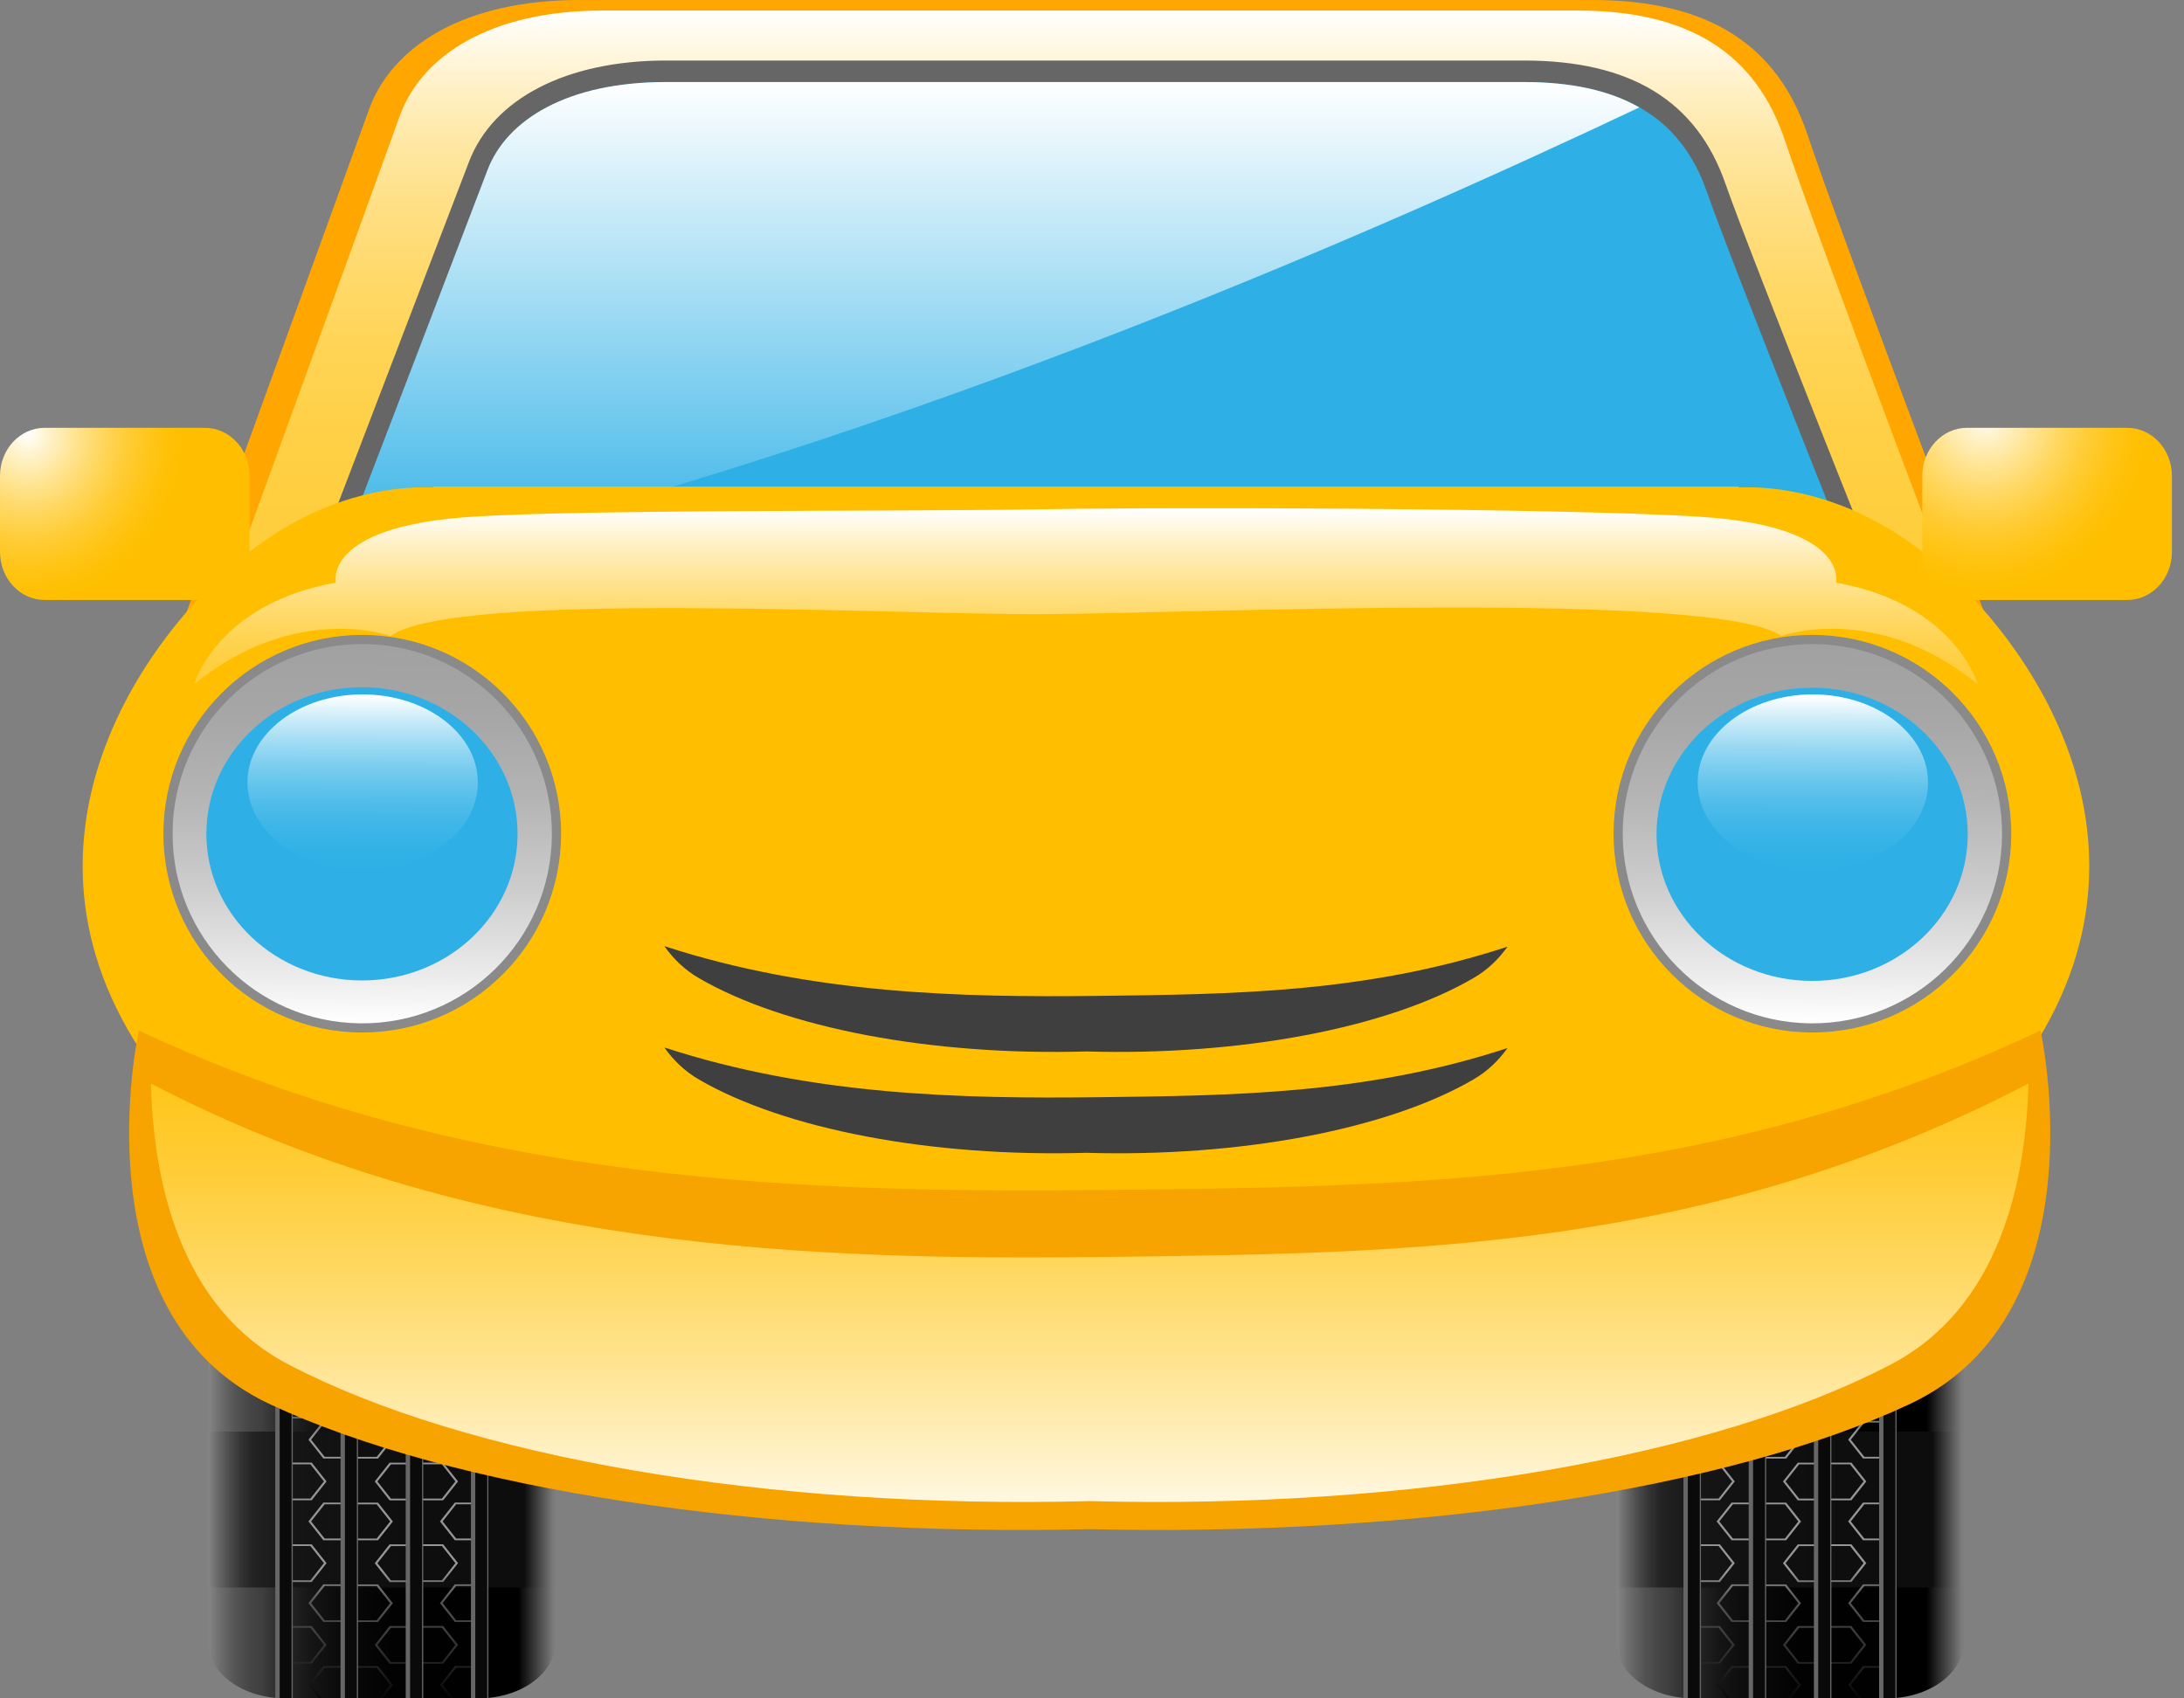 <?xml version="1.0" encoding="utf-8"?>
<!-- Generator: Adobe Illustrator 15.0.2, SVG Export Plug-In . SVG Version: 6.00 Build 0)  -->
<!DOCTYPE svg PUBLIC "-//W3C//DTD SVG 1.1//EN" "http://www.w3.org/Graphics/SVG/1.1/DTD/svg11.dtd">
<svg version="1.1" xmlns="http://www.w3.org/2000/svg" xmlns:xlink="http://www.w3.org/1999/xlink" x="0px" y="0px" width="72px"
	 height="56px" viewBox="0 0 72 56" enable-background="new 0 0 72 56" xml:space="preserve">
<rect x="0" y="0" width="72" height="56" fill="#808080" stroke="none"/>
<g id="レイヤー_1">
</g>
<g id="_xFF91_1">
	<g>
		<g>
			<path fill="#FFA600" d="M5.22,22.746c0,0,6.198-17.056,6.942-19.127C12.906,1.546,15.271,0,19.105,0h33.39
				c3.834,0,6.117,1.481,7.108,4.485s6.777,18.261,6.777,18.261H5.22z"/>
			<linearGradient id="SVGID_1_" gradientUnits="userSpaceOnUse" x1="35.937" y1="0.349" x2="35.937" y2="22.25">
				<stop  offset="0" style="stop-color:#FFFFFF"/>
				<stop  offset="0.092" style="stop-color:#FFF3D1"/>
				<stop  offset="0.186" style="stop-color:#FFE9A9"/>
				<stop  offset="0.288" style="stop-color:#FFE087"/>
				<stop  offset="0.395" style="stop-color:#FFD96B"/>
				<stop  offset="0.51" style="stop-color:#FFD455"/>
				<stop  offset="0.637" style="stop-color:#FFD046"/>
				<stop  offset="0.784" style="stop-color:#FFCE3D"/>
				<stop  offset="1" style="stop-color:#FFCD3A"/>
			</linearGradient>
			<path fill="url(#SVGID_1_)" d="M6.492,22.25c0,0,5.968-16.424,6.683-18.417c0.718-1.996,2.994-3.485,6.686-3.485h32.151
				c3.691,0,5.889,1.427,6.844,4.318c0.955,2.893,6.525,17.583,6.525,17.583H6.492z"/>
			<path fill="#666666" d="M21.953,1.996c-3.272,0-5.7,1.252-6.495,3.347L9.202,21.679H63.01l-0.397-0.991
				c-0.048-0.123-4.905-12.262-5.73-14.63c-0.952-2.733-3.124-4.062-6.641-4.062H21.953z"/>
			<path fill="#2EB0E6" d="M10.189,20.968c0,0,5.253-13.693,5.882-15.356c0.63-1.663,2.634-2.906,5.882-2.906h28.289
				c3.249,0,5.182,1.189,6.021,3.602c0.841,2.411,5.742,14.661,5.742,14.661H10.189z"/>
			<linearGradient id="SVGID_2_" gradientUnits="userSpaceOnUse" x1="32.5" y1="2.706" x2="32.5" y2="18.97">
				<stop  offset="0" style="stop-color:#FFFFFF"/>
				<stop  offset="1" style="stop-color:#2EB0E6"/>
			</linearGradient>
			<path fill="url(#SVGID_2_)" d="M54.044,3.542c-0.979-0.558-2.237-0.837-3.803-0.837H21.953c-3.249,0-5.252,1.243-5.882,2.906
				c-0.479,1.265-3.634,9.495-5.115,13.359C28.31,15.212,45.268,7.694,54.044,3.542z"/>
		</g>
		<g>
			<g>
				
					<linearGradient id="SVGID_3_" gradientUnits="userSpaceOnUse" x1="530.901" y1="981.198" x2="542.336" y2="981.198" gradientTransform="matrix(-1 0 0 -1 595.631 1027.336)">
					<stop  offset="0.006" style="stop-color:#7D7C7D"/>
					<stop  offset="0.107" style="stop-color:#000000"/>
					<stop  offset="0.472" style="stop-color:#020202"/>
					<stop  offset="0.604" style="stop-color:#090909"/>
					<stop  offset="0.698" style="stop-color:#141414"/>
					<stop  offset="0.773" style="stop-color:#252525"/>
					<stop  offset="0.838" style="stop-color:#3B3B3B"/>
					<stop  offset="0.848" style="stop-color:#3F3F3F"/>
					<stop  offset="0.88" style="stop-color:#454545"/>
					<stop  offset="0.922" style="stop-color:#545454"/>
					<stop  offset="0.968" style="stop-color:#6E6E6E"/>
					<stop  offset="1" style="stop-color:#858585"/>
				</linearGradient>
				<path fill="url(#SVGID_3_)" d="M53.295,38.111c0-1.013,1.139-1.835,2.541-1.835h6.352c1.403,0,2.542,0.822,2.542,1.835v16.054
					c0,1.014-1.138,1.835-2.542,1.835h-6.352c-1.402,0-2.541-0.821-2.541-1.835V38.111z"/>
				
					<linearGradient id="SVGID_4_" gradientUnits="userSpaceOnUse" x1="530.901" y1="977.562" x2="542.336" y2="977.562" gradientTransform="matrix(-1 0 0 -1 595.631 1027.336)">
					<stop  offset="0.006" style="stop-color:#7D7C7D"/>
					<stop  offset="0.09" style="stop-color:#0D0D0D"/>
					<stop  offset="0.572" style="stop-color:#0F0F0F"/>
					<stop  offset="0.745" style="stop-color:#151515"/>
					<stop  offset="0.848" style="stop-color:#1F1F1F"/>
					<stop  offset="0.874" style="stop-color:#242424"/>
					<stop  offset="0.907" style="stop-color:#343434"/>
					<stop  offset="0.943" style="stop-color:#4E4E4E"/>
					<stop  offset="0.983" style="stop-color:#727272"/>
					<stop  offset="1" style="stop-color:#858585"/>
				</linearGradient>
				<rect x="53.295" y="47.204" fill="url(#SVGID_4_)" width="11.435" height="5.14"/>
				
					<linearGradient id="SVGID_5_" gradientUnits="userSpaceOnUse" x1="536.304" y1="971.086" x2="536.84" y2="991.514" gradientTransform="matrix(-1 0 0 -1 595.631 1027.336)">
					<stop  offset="0" style="stop-color:#000000"/>
					<stop  offset="0.084" style="stop-color:#2C2C2D"/>
					<stop  offset="0.174" style="stop-color:#58585A"/>
					<stop  offset="0.219" style="stop-color:#969696"/>
					<stop  offset="0.433" style="stop-color:#959597"/>
					<stop  offset="0.483" style="stop-color:#575758"/>
					<stop  offset="1" style="stop-color:#0D0D0D"/>
				</linearGradient>
				<path fill="url(#SVGID_5_)" d="M56.592,50.165l0.492,0.62h0.89v-0.056h-0.846l-0.447-0.564l0.447-0.565h0.846v-0.056h-0.89
					L56.592,50.165z M56.592,52.859l0.492,0.621h0.89v-0.056h-0.846l-0.447-0.565l0.447-0.565h0.846v-0.055h-0.89L56.592,52.859z
					 M56.592,47.47l0.492,0.62h0.89v-0.056h-0.846L56.68,47.47l0.447-0.565h0.846v-0.056h-0.89L56.592,47.47z M59.287,55.556
					L58.938,56h0.088l0.349-0.444l-0.49-0.621h-0.891v0.055h0.848L59.287,55.556z M59.375,47.472l-0.49-0.62h-0.891v0.056h0.848
					l0.444,0.564l-0.444,0.565h-0.848v0.056h0.891L59.375,47.472z M56.592,44.775l0.492,0.621h0.89V45.34h-0.846l-0.447-0.565
					l0.447-0.565h0.846v-0.057h-0.89L56.592,44.775z M59.375,44.777l-0.49-0.621h-0.891v0.057h0.848l0.444,0.564l-0.444,0.565
					h-0.848v0.056h0.891L59.375,44.777z M59.375,50.167l-0.49-0.622h-0.891v0.056h0.848l0.444,0.565l-0.444,0.564h-0.848v0.056
					h0.891L59.375,50.167z M59.375,52.862l-0.49-0.621h-0.891v0.056h0.848l0.444,0.565l-0.444,0.564h-0.848v0.056h0.891
					L59.375,52.862z M59.375,42.082l-0.49-0.621h-0.891v0.055h0.848l0.444,0.565l-0.444,0.565h-0.848v0.057h0.891L59.375,42.082z
					 M56.592,42.08l0.492,0.621h0.89v-0.056h-0.846L56.68,42.08l0.447-0.565h0.846v-0.056h-0.89L56.592,42.08z M57.19,48.846
					l-0.49-0.621H55.81v0.057h0.847l0.445,0.564l-0.445,0.565H55.81v0.056H56.7L57.19,48.846z M62.309,37.311v-0.056h-0.846
					l-0.447-0.564l0.328-0.416h-0.088l-0.327,0.416l0.489,0.62H62.309z M57.19,46.151L56.7,45.53H55.81v0.056h0.847l0.445,0.565
					l-0.445,0.564H55.81v0.056H56.7L57.19,46.151z M58.778,51.543l0.49,0.621h0.892v-0.003h0.876l0.49-0.621l-0.49-0.621h-0.891
					v0.003h-0.877L58.778,51.543z M60.159,50.978v-0.002h0.832l0.446,0.565l-0.446,0.566h-0.847v0.001h-0.833l-0.446-0.565
					l0.446-0.565H60.159z M57.19,38.066l-0.49-0.621H55.81v0.056h0.847l0.445,0.565l-0.445,0.565H55.81v0.056H56.7L57.19,38.066z
					 M57.19,43.457l-0.49-0.621H55.81v0.056h0.847l0.445,0.565l-0.445,0.564H55.81v0.056H56.7L57.19,43.457z M56.592,39.385
					l0.492,0.621h0.89V39.95h-0.846l-0.447-0.564l0.447-0.564h0.846v-0.057h-0.89L56.592,39.385z M57.19,40.762l-0.49-0.621H55.81
					v0.056h0.847l0.445,0.565l-0.445,0.565H55.81v0.055H56.7L57.19,40.762z M57.19,51.541L56.7,50.92H55.81v0.056h0.847l0.445,0.565
					l-0.445,0.566H55.81v0.055H56.7L57.19,51.541z M60.159,41.382h0.876l0.491-0.62l-0.491-0.621h-0.891v0.002h-0.877l-0.49,0.621
					l0.49,0.621h0.892V41.382z M60.145,41.329h-0.833l-0.446-0.565l0.446-0.564h0.848v-0.002h0.832l0.446,0.565l-0.446,0.565h-0.847
					V41.329z M59.375,36.693l-0.329-0.417h-0.088l0.329,0.417l-0.444,0.565h-0.848v0.055h0.891L59.375,36.693z M59.375,39.388
					l-0.49-0.621h-0.891v0.056h0.848l0.444,0.565l-0.444,0.565h-0.848v0.055h0.891L59.375,39.388z M58.778,43.458l0.49,0.62h0.892
					v-0.001h0.876l0.491-0.621l-0.491-0.621h-0.891v0.002h-0.877L58.778,43.458z M60.159,42.894v-0.002h0.832l0.446,0.565
					l-0.446,0.564h-0.847v0.003h-0.833l-0.446-0.565l0.446-0.565H60.159z M58.778,46.154l0.49,0.62h0.892v-0.001h0.876l0.49-0.621
					l-0.49-0.621h-0.891v0.002h-0.877L58.778,46.154z M60.159,45.588v-0.002h0.832l0.446,0.565l-0.446,0.564h-0.847v0.003h-0.833
					l-0.446-0.565l0.446-0.566H60.159z M58.778,48.848l0.49,0.622h0.892v-0.002h0.876l0.49-0.621l-0.49-0.621h-0.891v0.002h-0.877
					L58.778,48.848z M60.159,48.284v-0.002h0.832l0.446,0.564l-0.446,0.565h-0.847v0.002h-0.833l-0.446-0.565l0.446-0.564H60.159z
					 M61.525,54.236l-0.49-0.621h-0.891v0.001h-0.877l-0.49,0.622l0.49,0.621h0.892v-0.003h0.876L61.525,54.236z M60.145,54.801
					v0.002h-0.833l-0.446-0.565l0.446-0.564h0.848v-0.002h0.832l0.446,0.565l-0.446,0.565H60.145z M55.81,54.801v0.055H56.7
					l0.49-0.62l-0.49-0.621H55.81v0.056h0.847l0.445,0.565l-0.445,0.565H55.81z M60.928,55.554L61.279,56h0.089l-0.353-0.446
					l0.447-0.564h0.846v-0.057h-0.891L60.928,55.554z M57.973,37.311v-0.056h-0.846l-0.447-0.564l0.328-0.416h-0.088l-0.328,0.416
					l0.492,0.62H57.973z M60.928,39.385l0.489,0.621h0.891V39.95h-0.846l-0.447-0.564l0.447-0.564h0.846v-0.057h-0.891
					L60.928,39.385z M60.928,42.08l0.489,0.621h0.891v-0.056h-0.846l-0.447-0.565l0.447-0.565h0.846v-0.056h-0.891L60.928,42.08z
					 M58.778,38.069l0.49,0.621h0.892v-0.002h0.876l0.491-0.622l-0.491-0.621h-0.891v0.002h-0.877L58.778,38.069z M60.159,37.503
					v-0.002h0.832l0.446,0.565l-0.446,0.565h-0.847v0.002h-0.833l-0.446-0.565l0.446-0.565H60.159z M56.592,55.554L56.944,56h0.088
					l-0.352-0.446l0.447-0.564h0.846v-0.057h-0.89L56.592,55.554z M60.928,44.775l0.489,0.621h0.891V45.34h-0.846l-0.447-0.565
					l0.447-0.565h0.846v-0.057h-0.891L60.928,44.775z M60.928,50.165l0.489,0.62h0.891v-0.056h-0.846l-0.447-0.564l0.447-0.565
					h0.846v-0.056h-0.891L60.928,50.165z M60.928,47.47l0.489,0.62h0.891v-0.056h-0.846l-0.447-0.564l0.447-0.565h0.846v-0.056
					h-0.891L60.928,47.47z M60.928,52.859l0.489,0.621h0.891v-0.056h-0.846l-0.447-0.565l0.447-0.565h0.846v-0.055h-0.891
					L60.928,52.859z"/>
				<g>
					<g>
						<rect x="61.949" y="36.276" fill="#666666" width="0.576" height="19.724"/>
						<rect x="62.092" y="36.276" fill="#0A0A0A" width="0.394" height="19.724"/>
					</g>
					<g>
						<rect x="59.799" y="36.276" fill="#666666" width="0.577" height="19.724"/>
						<rect x="59.942" y="36.276" fill="#0A0A0A" width="0.394" height="19.724"/>
					</g>
					<g>
						<rect x="57.649" y="36.276" fill="#666666" width="0.577" height="19.724"/>
						<rect x="57.793" y="36.276" fill="#0A0A0A" width="0.393" height="19.724"/>
					</g>
					<g>
						<rect x="55.499" y="36.276" fill="#666666" width="0.577" height="19.724"/>
						<rect x="55.643" y="36.276" fill="#0A0A0A" width="0.393" height="19.724"/>
					</g>
				</g>
			</g>
			<g>
				
					<linearGradient id="SVGID_6_" gradientUnits="userSpaceOnUse" x1="577.324" y1="981.198" x2="588.76" y2="981.198" gradientTransform="matrix(-1 0 0 -1 595.631 1027.336)">
					<stop  offset="0.006" style="stop-color:#7D7C7D"/>
					<stop  offset="0.107" style="stop-color:#000000"/>
					<stop  offset="0.472" style="stop-color:#020202"/>
					<stop  offset="0.604" style="stop-color:#090909"/>
					<stop  offset="0.698" style="stop-color:#141414"/>
					<stop  offset="0.773" style="stop-color:#252525"/>
					<stop  offset="0.838" style="stop-color:#3B3B3B"/>
					<stop  offset="0.848" style="stop-color:#3F3F3F"/>
					<stop  offset="0.88" style="stop-color:#454545"/>
					<stop  offset="0.922" style="stop-color:#545454"/>
					<stop  offset="0.968" style="stop-color:#6E6E6E"/>
					<stop  offset="1" style="stop-color:#858585"/>
				</linearGradient>
				<path fill="url(#SVGID_6_)" d="M6.871,38.111c0-1.013,1.138-1.835,2.541-1.835h6.352c1.404,0,2.542,0.822,2.542,1.835v16.054
					c0,1.014-1.138,1.835-2.542,1.835H9.412c-1.403,0-2.541-0.821-2.541-1.835V38.111z"/>
				
					<linearGradient id="SVGID_7_" gradientUnits="userSpaceOnUse" x1="577.324" y1="977.562" x2="588.76" y2="977.562" gradientTransform="matrix(-1 0 0 -1 595.631 1027.336)">
					<stop  offset="0.006" style="stop-color:#7D7C7D"/>
					<stop  offset="0.09" style="stop-color:#0D0D0D"/>
					<stop  offset="0.572" style="stop-color:#0F0F0F"/>
					<stop  offset="0.745" style="stop-color:#151515"/>
					<stop  offset="0.848" style="stop-color:#1F1F1F"/>
					<stop  offset="0.874" style="stop-color:#242424"/>
					<stop  offset="0.907" style="stop-color:#343434"/>
					<stop  offset="0.943" style="stop-color:#4E4E4E"/>
					<stop  offset="0.983" style="stop-color:#727272"/>
					<stop  offset="1" style="stop-color:#858585"/>
				</linearGradient>
				<rect x="6.871" y="47.204" fill="url(#SVGID_7_)" width="11.435" height="5.14"/>
				
					<linearGradient id="SVGID_8_" gradientUnits="userSpaceOnUse" x1="582.727" y1="971.086" x2="583.264" y2="991.514" gradientTransform="matrix(-1 0 0 -1 595.631 1027.336)">
					<stop  offset="0" style="stop-color:#000000"/>
					<stop  offset="0.084" style="stop-color:#2C2C2D"/>
					<stop  offset="0.174" style="stop-color:#58585A"/>
					<stop  offset="0.219" style="stop-color:#969696"/>
					<stop  offset="0.433" style="stop-color:#959597"/>
					<stop  offset="0.483" style="stop-color:#575758"/>
					<stop  offset="1" style="stop-color:#0D0D0D"/>
				</linearGradient>
				<path fill="url(#SVGID_8_)" d="M10.169,50.165l0.49,0.62h0.891v-0.056h-0.847l-0.447-0.564l0.447-0.565h0.847v-0.056h-0.891
					L10.169,50.165z M10.169,52.859l0.49,0.621h0.891v-0.056h-0.847l-0.447-0.565l0.447-0.565h0.847v-0.055h-0.891L10.169,52.859z
					 M10.169,47.47l0.49,0.62h0.891v-0.056h-0.847l-0.447-0.564l0.447-0.565h0.847v-0.056h-0.891L10.169,47.47z M12.863,55.556
					L12.514,56h0.089l0.349-0.444l-0.49-0.621h-0.891v0.055h0.847L12.863,55.556z M12.952,47.472l-0.49-0.62h-0.891v0.056h0.847
					l0.445,0.564l-0.445,0.565h-0.847v0.056h0.891L12.952,47.472z M10.169,44.775l0.49,0.621h0.891V45.34h-0.847l-0.447-0.565
					l0.447-0.565h0.847v-0.057h-0.891L10.169,44.775z M12.952,44.777l-0.49-0.621h-0.891v0.057h0.847l0.445,0.564l-0.445,0.565
					h-0.847v0.056h0.891L12.952,44.777z M12.952,50.167l-0.49-0.622h-0.891v0.056h0.847l0.445,0.565l-0.445,0.564h-0.847v0.056
					h0.891L12.952,50.167z M12.952,52.862l-0.49-0.621h-0.891v0.056h0.847l0.445,0.565l-0.445,0.564h-0.847v0.056h0.891
					L12.952,52.862z M12.952,42.082l-0.49-0.621h-0.891v0.055h0.847l0.445,0.565l-0.445,0.565h-0.847v0.057h0.891L12.952,42.082z
					 M10.169,42.08l0.49,0.621h0.891v-0.056h-0.847l-0.447-0.565l0.447-0.565h0.847v-0.056h-0.891L10.169,42.08z M10.766,48.846
					l-0.489-0.621H9.386v0.057h0.847l0.446,0.564l-0.446,0.565H9.386v0.056h0.891L10.766,48.846z M15.884,37.311v-0.056h-0.846
					l-0.446-0.564l0.327-0.416h-0.087l-0.328,0.416l0.49,0.62H15.884z M10.766,46.151l-0.489-0.621H9.386v0.056h0.847l0.446,0.565
					l-0.446,0.564H9.386v0.056h0.891L10.766,46.151z M12.354,51.543l0.489,0.621h0.891v-0.003h0.876l0.491-0.621l-0.491-0.621h-0.89
					v0.003h-0.877L12.354,51.543z M13.735,50.978v-0.002h0.833l0.445,0.565l-0.445,0.566h-0.847v0.001h-0.833l-0.446-0.565
					l0.446-0.565H13.735z M10.766,38.066l-0.489-0.621H9.386v0.056h0.847l0.446,0.565l-0.446,0.565H9.386v0.056h0.891L10.766,38.066
					z M10.766,43.457l-0.489-0.621H9.386v0.056h0.847l0.446,0.565l-0.446,0.564H9.386v0.056h0.891L10.766,43.457z M10.169,39.385
					l0.49,0.621h0.891V39.95h-0.847l-0.447-0.564l0.447-0.564h0.847v-0.057h-0.891L10.169,39.385z M10.766,40.762l-0.489-0.621
					H9.386v0.056h0.847l0.446,0.565l-0.446,0.565H9.386v0.055h0.891L10.766,40.762z M10.766,51.541l-0.489-0.621H9.386v0.056h0.847
					l0.446,0.565l-0.446,0.566H9.386v0.055h0.891L10.766,51.541z M13.735,41.382h0.876l0.491-0.62l-0.491-0.621h-0.89v0.002h-0.878
					l-0.489,0.621l0.489,0.621h0.891V41.382z M13.722,41.329h-0.833l-0.446-0.565l0.446-0.564h0.847v-0.002h0.833l0.445,0.565
					l-0.445,0.565h-0.847V41.329z M12.952,36.693l-0.329-0.417h-0.088l0.329,0.417l-0.445,0.565h-0.847v0.055h0.891L12.952,36.693z
					 M12.952,39.388l-0.49-0.621h-0.891v0.056h0.847l0.445,0.565l-0.445,0.565h-0.847v0.055h0.891L12.952,39.388z M12.354,43.458
					l0.489,0.62h0.891v-0.001h0.876l0.491-0.621l-0.491-0.621h-0.89v0.002h-0.878L12.354,43.458z M13.735,42.894v-0.002h0.833
					l0.445,0.565l-0.445,0.564h-0.847v0.003h-0.833l-0.446-0.565l0.446-0.565H13.735z M12.354,46.154l0.489,0.62h0.891v-0.001h0.876
					l0.491-0.621l-0.491-0.621h-0.89v0.002h-0.877L12.354,46.154z M13.735,45.588v-0.002h0.833l0.445,0.565l-0.445,0.564h-0.847
					v0.003h-0.833l-0.446-0.565l0.446-0.566H13.735z M12.354,48.848l0.489,0.622h0.891v-0.002h0.876l0.491-0.621l-0.491-0.621h-0.89
					v0.002h-0.877L12.354,48.848z M13.735,48.284v-0.002h0.833l0.445,0.564l-0.445,0.565h-0.847v0.002h-0.833l-0.446-0.565
					l0.446-0.564H13.735z M15.102,54.236l-0.491-0.621h-0.89v0.001h-0.877l-0.489,0.622l0.489,0.621h0.891v-0.003h0.876
					L15.102,54.236z M13.721,54.801v0.002h-0.833l-0.446-0.565l0.446-0.564h0.847v-0.002h0.833l0.445,0.565l-0.445,0.565H13.721z
					 M9.386,54.801v0.055h0.891l0.489-0.62l-0.489-0.621H9.386v0.056h0.847l0.446,0.565l-0.446,0.565H9.386z M14.504,55.554
					L14.855,56h0.089l-0.352-0.446l0.446-0.564h0.846v-0.057h-0.89L14.504,55.554z M11.55,37.311v-0.056h-0.847l-0.447-0.564
					l0.327-0.416h-0.088l-0.327,0.416l0.49,0.62H11.55z M14.504,39.385l0.49,0.621h0.89V39.95h-0.846l-0.446-0.564l0.446-0.564
					h0.846v-0.057h-0.89L14.504,39.385z M14.504,42.08l0.49,0.621h0.89v-0.056h-0.846l-0.446-0.565l0.446-0.565h0.846v-0.056h-0.89
					L14.504,42.08z M12.354,38.069l0.489,0.621h0.891v-0.002h0.876l0.491-0.622l-0.491-0.621h-0.89v0.002h-0.878L12.354,38.069z
					 M13.735,37.503v-0.002h0.833l0.445,0.565l-0.445,0.565h-0.847v0.002h-0.833l-0.446-0.565l0.446-0.565H13.735z M10.169,55.554
					L10.521,56h0.088l-0.352-0.446l0.447-0.564h0.847v-0.057h-0.891L10.169,55.554z M14.504,44.775l0.49,0.621h0.89V45.34h-0.846
					l-0.446-0.565l0.446-0.565h0.846v-0.057h-0.89L14.504,44.775z M14.504,50.165l0.49,0.62h0.89v-0.056h-0.846l-0.446-0.564
					l0.446-0.565h0.846v-0.056h-0.89L14.504,50.165z M14.504,47.47l0.49,0.62h0.89v-0.056h-0.846l-0.446-0.564l0.446-0.565h0.846
					v-0.056h-0.89L14.504,47.47z M14.504,52.859l0.49,0.621h0.89v-0.056h-0.846l-0.446-0.565l0.446-0.565h0.846v-0.055h-0.89
					L14.504,52.859z"/>
				<g>
					<g>
						<rect x="15.525" y="36.276" fill="#666666" width="0.576" height="19.724"/>
						<rect x="15.668" y="36.276" fill="#0A0A0A" width="0.394" height="19.724"/>
					</g>
					<g>
						<rect x="13.375" y="36.276" fill="#666666" width="0.578" height="19.724"/>
						<rect x="13.519" y="36.276" fill="#0A0A0A" width="0.394" height="19.724"/>
					</g>
					<g>
						<rect x="11.226" y="36.276" fill="#666666" width="0.577" height="19.724"/>
						<rect x="11.37" y="36.276" fill="#0A0A0A" width="0.393" height="19.724"/>
					</g>
					<g>
						<rect x="9.074" y="36.276" fill="#666666" width="0.578" height="19.724"/>
						<rect x="9.219" y="36.276" fill="#0A0A0A" width="0.393" height="19.724"/>
					</g>
				</g>
			</g>
		</g>
		<g>
			<path fill="#FFBF00" d="M14.917,16.138c0,0-3.872-0.806-7.805,3.021c-3.935,3.826-7.743,11.546,0.562,18.93
				c8.304,7.384,28.411,2.686,28.411,2.686S15.604,20.77,14.917,16.138z"/>
			<path fill="#FFBF00" d="M56.685,16.138c0,0,3.871-0.806,7.805,3.021c3.934,3.826,7.743,11.546-0.562,18.93
				c-8.304,7.384-28.411,2.686-28.411,2.686S55.998,20.77,56.685,16.138z"/>
		</g>
		<path fill="#FFBF00" d="M35.801,42.052c12.038,0,21.797-12.852,21.797-23.045c0-1.01-0.1-1.999-0.284-2.964H14.287
			c-0.185,0.965-0.285,1.954-0.285,2.964C14.002,29.2,23.762,42.052,35.801,42.052z"/>
		<path fill="#F7A300" d="M67.271,33.976c-10.746,5.078-20.717,5.145-30.655,5.257c-9.941,0.111-21.292-0.18-32.039-5.257
			c0,0-2.071,9.33,4.317,12.322c5.991,2.808,16.236,4.375,27.03,4.123c10.794,0.252,21.039-1.315,27.031-4.123
			C69.342,43.306,67.271,33.976,67.271,33.976z"/>
		<path fill="#3F3F3F" d="M36.192,32.837c-4.45,0.053-9.408-0.049-14.29-1.641c0.294,0.418,0.667,0.781,1.135,1.053
			c2.83,1.648,7.67,2.568,12.77,2.42c5.099,0.148,9.939-0.772,12.771-2.42c0.461-0.268,0.829-0.625,1.121-1.036
			C45.044,32.747,40.612,32.784,36.192,32.837z"/>
		<path fill="#3F3F3F" d="M36.192,36.178c-4.45,0.053-9.408-0.048-14.29-1.64c0.294,0.418,0.667,0.78,1.135,1.053
			c2.83,1.647,7.67,2.568,12.77,2.42c5.099,0.148,9.939-0.772,12.771-2.42c0.461-0.27,0.829-0.626,1.121-1.035
			C45.044,36.088,40.612,36.125,36.192,36.178z"/>
		<linearGradient id="SVGID_9_" gradientUnits="userSpaceOnUse" x1="35.923" y1="51.099" x2="35.923" y2="31.162">
			<stop  offset="0" style="stop-color:#FFFFFF"/>
			<stop  offset="0.12" style="stop-color:#FFF4D1"/>
			<stop  offset="0.302" style="stop-color:#FFE492"/>
			<stop  offset="0.475" style="stop-color:#FFD75E"/>
			<stop  offset="0.637" style="stop-color:#FFCC35"/>
			<stop  offset="0.783" style="stop-color:#FFC518"/>
			<stop  offset="0.909" style="stop-color:#FFC106"/>
			<stop  offset="1" style="stop-color:#FFBF00"/>
		</linearGradient>
		<path fill="url(#SVGID_9_)" d="M66.871,35.728c-10.606,5.518-20.451,5.591-30.264,5.714c-9.813,0.123-21.017-0.195-31.631-5.714
			c0.081,3.208,0.938,7.375,4.524,9.256c5.857,3.072,15.873,4.787,26.424,4.511c10.551,0.276,20.565-1.439,26.423-4.511
			C65.933,43.102,66.79,38.935,66.871,35.728z"/>
		<linearGradient id="SVGID_10_" gradientUnits="userSpaceOnUse" x1="35.8" y1="16.758" x2="35.8" y2="22.556">
			<stop  offset="0" style="stop-color:#FFFFFF"/>
			<stop  offset="0.178" style="stop-color:#FFF2CC"/>
			<stop  offset="0.381" style="stop-color:#FFE598"/>
			<stop  offset="0.571" style="stop-color:#FFDB6F"/>
			<stop  offset="0.744" style="stop-color:#FFD352"/>
			<stop  offset="0.892" style="stop-color:#FFCF40"/>
			<stop  offset="1" style="stop-color:#FFCD3A"/>
		</linearGradient>
		<path fill="url(#SVGID_10_)" d="M60.527,19.21c0,0,0.41-1.671-3.767-2.112c-3.039-0.32-17.071-0.395-22.311-0.307
			c-5.24,0.087-16.57-0.013-19.609,0.307c-4.176,0.44-3.767,2.112-3.767,2.112c-3.93,0.705-4.667,3.345-4.667,3.345
			c3.357-2.728,6.469-1.584,6.469-1.584c2.145-1.518,16.456-0.695,21.533-0.721c5.077-0.026,22.172-0.797,24.318,0.721
			c0,0,3.111-1.144,6.468,1.584C65.194,22.556,64.457,19.915,60.527,19.21z"/>
		<g>
			
				<radialGradient id="SVGID_11_" cx="-35.464" cy="14.3" r="5.634" gradientTransform="matrix(0.925 0 0 0.995 33.705 0.061)" gradientUnits="userSpaceOnUse">
				<stop  offset="0" style="stop-color:#FFFFFF"/>
				<stop  offset="0.12" style="stop-color:#FFF4D1"/>
				<stop  offset="0.302" style="stop-color:#FFE492"/>
				<stop  offset="0.475" style="stop-color:#FFD75E"/>
				<stop  offset="0.637" style="stop-color:#FFCC35"/>
				<stop  offset="0.783" style="stop-color:#FFC518"/>
				<stop  offset="0.909" style="stop-color:#FFC106"/>
				<stop  offset="1" style="stop-color:#FFBF00"/>
			</radialGradient>
			<path fill="url(#SVGID_11_)" d="M8.229,18.199c0,0.875-0.661,1.584-1.474,1.584H1.474C0.66,19.783,0,19.075,0,18.199V15.69
				c0-0.875,0.66-1.584,1.474-1.584h5.281c0.813,0,1.474,0.71,1.474,1.584V18.199z"/>
			
				<radialGradient id="SVGID_12_" cx="1006.464" cy="13.629" r="5.94" gradientTransform="matrix(-0.925 0 0 0.995 996.408 0.061)" gradientUnits="userSpaceOnUse">
				<stop  offset="0" style="stop-color:#FFFFFF"/>
				<stop  offset="0.12" style="stop-color:#FFF4D1"/>
				<stop  offset="0.302" style="stop-color:#FFE492"/>
				<stop  offset="0.475" style="stop-color:#FFD75E"/>
				<stop  offset="0.637" style="stop-color:#FFCC35"/>
				<stop  offset="0.783" style="stop-color:#FFC518"/>
				<stop  offset="0.909" style="stop-color:#FFC106"/>
				<stop  offset="1" style="stop-color:#FFBF00"/>
			</radialGradient>
			<path fill="url(#SVGID_12_)" d="M63.372,18.199c0,0.875,0.66,1.584,1.474,1.584h5.281c0.814,0,1.474-0.708,1.474-1.584V15.69
				c0-0.875-0.66-1.584-1.474-1.584h-5.281c-0.814,0-1.474,0.71-1.474,1.584V18.199z"/>
		</g>
		<g>
			<g>
				<g>
					<circle fill="#8A8A8A" cx="11.942" cy="27.489" r="6.555"/>
					
						<linearGradient id="SVGID_13_" gradientUnits="userSpaceOnUse" x1="1.278" y1="31.519" x2="1.278" y2="19.013" gradientTransform="matrix(1 0.009 -0.009 1 10.894 2.21)">
						<stop  offset="0" style="stop-color:#FFFFFF"/>
						<stop  offset="0.116" style="stop-color:#EDEDED"/>
						<stop  offset="0.362" style="stop-color:#CCCCCC"/>
						<stop  offset="0.597" style="stop-color:#B4B4B4"/>
						<stop  offset="0.815" style="stop-color:#A6A6A6"/>
						<stop  offset="1" style="stop-color:#A1A1A1"/>
					</linearGradient>
					<path fill="url(#SVGID_13_)" d="M18.194,27.547c-0.032,3.454-2.856,6.227-6.308,6.195c-3.456-0.031-6.228-2.856-6.196-6.31
						c0.031-3.453,2.854-6.228,6.309-6.196C15.451,21.267,18.227,24.093,18.194,27.547z"/>
				</g>
				<ellipse transform="matrix(1 0.002 -0.002 1 0.046 -0.02)" fill="#2EB0E6" cx="11.942" cy="27.49" rx="5.13" ry="4.834"/>
				
					<linearGradient id="SVGID_14_" gradientUnits="userSpaceOnUse" x1="10.118" y1="103.199" x2="10.118" y2="97.396" gradientTransform="matrix(1 0.002 -0.002 1 1.99 -74.505)">
					<stop  offset="0" style="stop-color:#2EB0E6"/>
					<stop  offset="0.13" style="stop-color:#32B2E7"/>
					<stop  offset="0.268" style="stop-color:#3FB6E8"/>
					<stop  offset="0.41" style="stop-color:#54BEEB"/>
					<stop  offset="0.555" style="stop-color:#72CAEE"/>
					<stop  offset="0.702" style="stop-color:#98D8F3"/>
					<stop  offset="0.85" style="stop-color:#C7EAF8"/>
					<stop  offset="0.997" style="stop-color:#FEFFFF"/>
					<stop  offset="1" style="stop-color:#FFFFFF"/>
				</linearGradient>
				<path fill="url(#SVGID_14_)" d="M15.752,25.804c-0.001,1.602-1.704,2.897-3.801,2.895c-2.095-0.003-3.793-1.306-3.792-2.907
					c0.003-1.601,1.707-2.899,3.802-2.896C14.057,22.9,15.756,24.201,15.752,25.804z"/>
			</g>
			<g>
				<g>
					<circle fill="#8A8A8A" cx="59.75" cy="27.489" r="6.555"/>
					
						<linearGradient id="SVGID_15_" gradientUnits="userSpaceOnUse" x1="49.083" y1="31.084" x2="49.083" y2="18.578" gradientTransform="matrix(1 0.009 -0.009 1 10.894 2.21)">
						<stop  offset="0" style="stop-color:#FFFFFF"/>
						<stop  offset="0.116" style="stop-color:#EDEDED"/>
						<stop  offset="0.362" style="stop-color:#CCCCCC"/>
						<stop  offset="0.597" style="stop-color:#B4B4B4"/>
						<stop  offset="0.815" style="stop-color:#A6A6A6"/>
						<stop  offset="1" style="stop-color:#A1A1A1"/>
					</linearGradient>
					<path fill="url(#SVGID_15_)" d="M66.002,27.547c-0.032,3.454-2.856,6.227-6.308,6.195c-3.457-0.031-6.229-2.856-6.197-6.31
						c0.031-3.453,2.854-6.228,6.309-6.196C63.26,21.267,66.035,24.093,66.002,27.547z"/>
				</g>
				<ellipse transform="matrix(1 0.002 -0.002 1 0.046 -0.1)" fill="#2EB0E6" cx="59.75" cy="27.49" rx="5.13" ry="4.834"/>
				
					<linearGradient id="SVGID_16_" gradientUnits="userSpaceOnUse" x1="57.931" y1="103.127" x2="57.931" y2="97.324" gradientTransform="matrix(1 0.002 -0.002 1 1.99 -74.505)">
					<stop  offset="0" style="stop-color:#2EB0E6"/>
					<stop  offset="0.13" style="stop-color:#32B2E7"/>
					<stop  offset="0.268" style="stop-color:#3FB6E8"/>
					<stop  offset="0.41" style="stop-color:#54BEEB"/>
					<stop  offset="0.555" style="stop-color:#72CAEE"/>
					<stop  offset="0.702" style="stop-color:#98D8F3"/>
					<stop  offset="0.85" style="stop-color:#C7EAF8"/>
					<stop  offset="0.997" style="stop-color:#FEFFFF"/>
					<stop  offset="1" style="stop-color:#FFFFFF"/>
				</linearGradient>
				<path fill="url(#SVGID_16_)" d="M63.561,25.804c-0.001,1.602-1.705,2.897-3.802,2.895c-2.094-0.003-3.793-1.306-3.792-2.907
					c0.003-1.601,1.707-2.899,3.802-2.896C61.865,22.9,63.565,24.201,63.561,25.804z"/>
			</g>
		</g>
	</g>
</g>
</svg>
